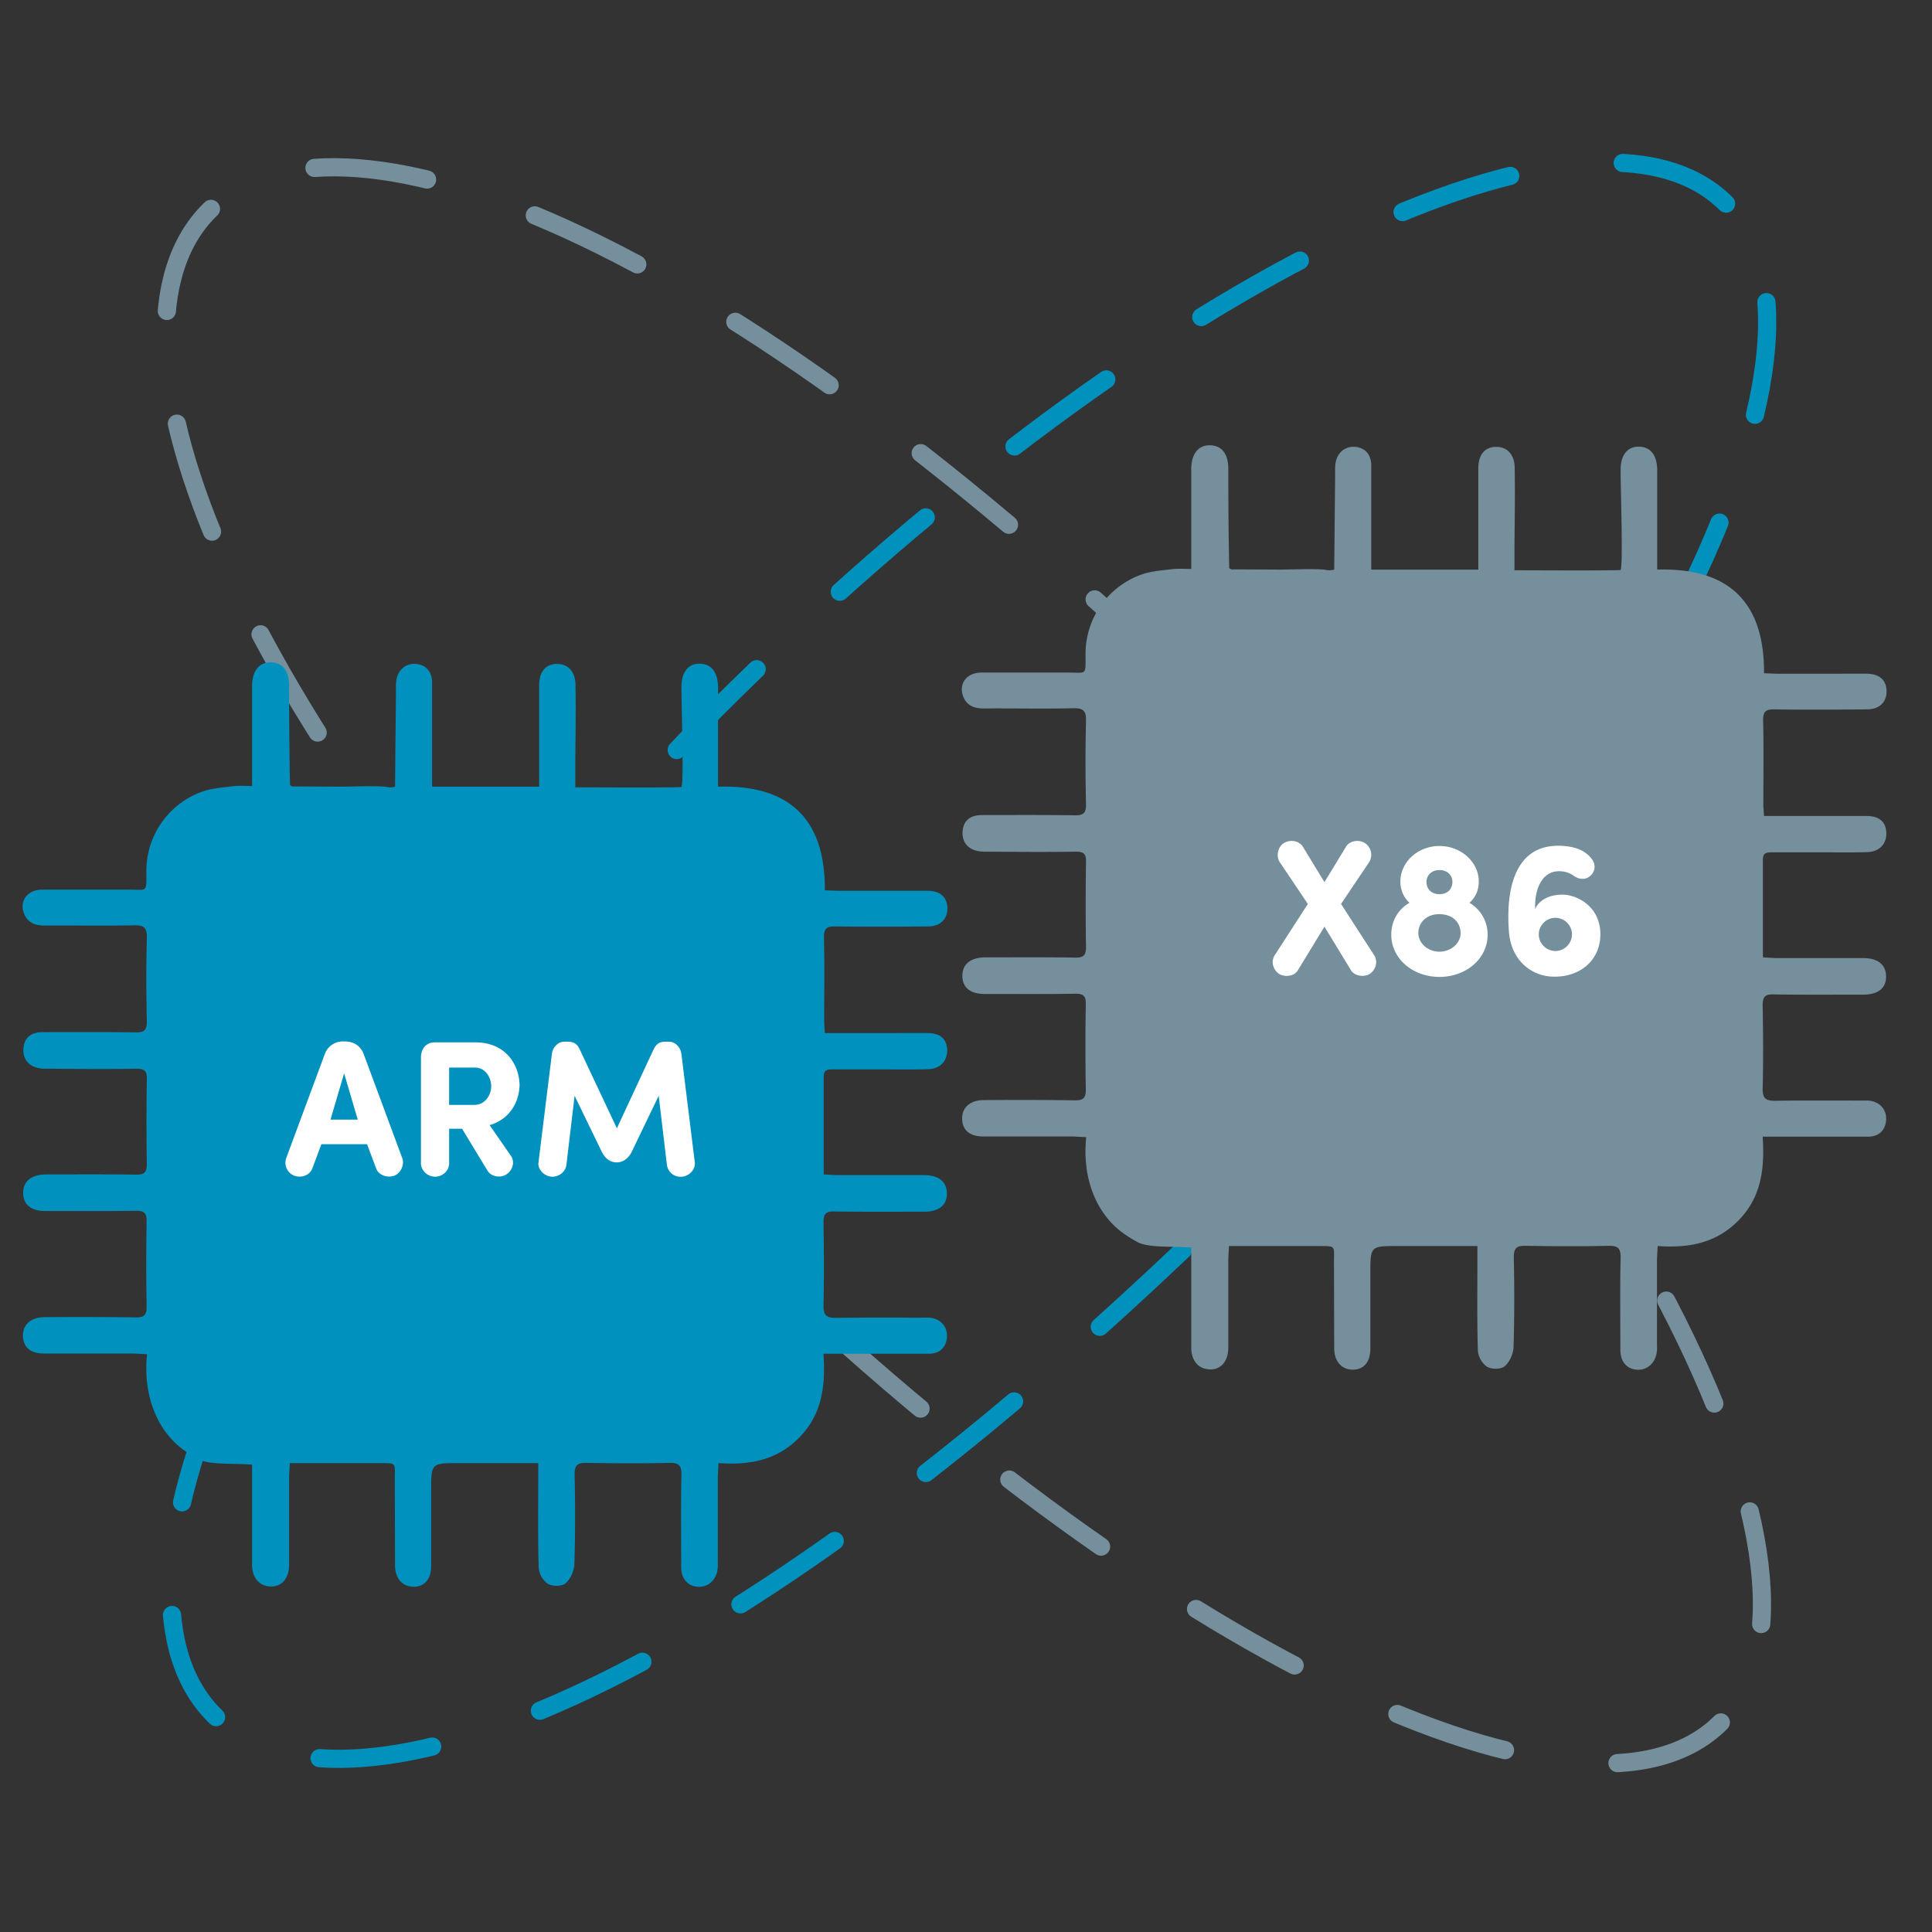 <svg xmlns="http://www.w3.org/2000/svg" xml:space="preserve" id="Layer_1" x="0" y="0" version="1.1" viewBox="0 0 850 850">
  <rect x="0" y="0" width="850" height="850" fill="#333333" stroke="none"/>
  <style>
    .st6{enable-background:new}.st7{fill:#fff}
  </style>
  <path id="Layer_2_00000093866693757886040790000007331296095967741625_" fill="none" stroke="#758f9c" stroke-dasharray="50 50" stroke-linecap="round" stroke-linejoin="round" stroke-width="8" d="M757.1 757.8c-61.3 61.3-260.2-38.3-444.3-222.4-436.4-448.3-226.3-658.3 221.9-222 184.1 184.1 283.7 383.1 222.4 444.4h0z"/>
  <path id="Layer_3" fill="none" stroke="#0091bd" stroke-dasharray="50 50" stroke-linecap="round" stroke-linejoin="round" stroke-width="8" d="M759.4 89.6C698.1 28.3 499.2 127.9 315 312-121.3 760.3 88.8 970.3 537 534 721.1 349.8 820.7 150.9 759.4 89.6h0z"/>
  <g id="Layer_1_00000180345756104786276190000003506528160067836319_">
    <path fill="#0091be" d="m173.8 346.1.4-41.4c0-1.8-.1-3.7.2-5.5.7-4.7 4.4-7.5 8.7-7.1s7 3.4 7 8.2v45.8h47.1v-44.6c0-6 2.9-9.4 7.9-9.4 4.8 0 8.1 3.4 8.1 9.4.2 11.7 0 23.3-.1 35v9.9c8.3 0 39 .2 46.6-.1 1.3 0 .1-35.4.1-44 0-6.6 3-10.4 8.1-10.3s8 3.8 8 10.5v43.6c31.1-.9 47.2 13.9 47 45.6l5.4.2h39.5c5.8 0 8.9 2.7 9 7.6s-3.1 8.1-8.7 8.1c-13.5.1-27 .2-40.5 0-3.9-.1-5.2.9-5.1 5 .3 12.5.1 25 .1 37.5l.3 4.4H408c5.5 0 8.5 2.5 8.7 7.3.2 4.9-2.9 8.4-8.3 8.6-6.3.2-12.7.1-19 .1h-23c-2.2 0-4 .1-4 3.1v43.1l5 .3h39c6.6 0 10.2 2.9 10.2 8.2 0 5.1-3.6 7.9-10 7.9-13.2 0-26.3.1-39.5-.1-3.7-.1-4.8 1-4.8 4.8.2 12.2.3 24.3 0 36.5-.1 4.6 1.5 5.6 5.8 5.5 12.5-.2 25-.1 37.5-.1 1.3 0 2.7-.1 4 .1 4.6.7 7.4 4.2 7 8.7-.4 4.4-3.3 7.1-8 7.1h-46.3c.9 13.9-.5 26.4-10.5 36.7-9.8 10.1-21.9 12.4-35.7 11.4l-.3 5.7v37c0 1.3.1 2.7-.1 4-.6 4.8-4.3 8.1-8.8 7.7-4.4-.3-7.2-3.6-7.2-8.6 0-13.5-.2-27 .1-40.5.1-4.1-1-5.5-5.3-5.4-12.2.3-24.3.2-36.5 0-3.8-.1-5.2.9-5.2 5 .3 13.2.3 26.3-.1 39.5-.1 3-1.7 6.6-3.9 8.5-1.6 1.4-5.8 1.4-7.8.2a9.8 9.8 0 0 1-4-7.2c-.4-13.3-.2-26.7-.2-40v-5.9h-34.9c-12.2 0-12.2 0-12.2 12.2v33c0 5.7-2.8 9.1-7.5 9.2-4.9.1-8.3-3.4-8.4-9.2l-.1-37c-.1-9 1.5-8.1-8.3-8.2h-37.9l-.3 5.6v39c0 5.9-3 9.6-7.7 9.7-5.2 0-8.5-3.5-8.6-9.5v-44.1c-7.7-.7-18.4.2-23.4-2.3a59 59 0 0 1-5.6-3.4c-12.9-8.7-19.1-25-17.2-42.9l-5.8-.3H19.4c-6 0-9.3-2.8-9.3-8 0-4.8 3.6-8 9.5-8 13.3-.1 26.7-.1 40 .1 3.7.1 5-1 4.9-4.8-.2-12.5-.2-25 0-37.5.1-3.5-1-4.6-4.5-4.6-13.3.2-26.7.1-40 .1-6.4 0-9.8-2.9-9.8-8s3.6-8 9.9-8.1c13.2 0 26.3-.1 39.5.1 3.6.1 5-.7 5-4.6-.2-12.5-.2-25 0-37.5.1-3.6-1.1-4.5-4.6-4.5-12.7.2-25.3.1-38 0-1.5 0-3 .1-4.5-.2-4.8-.7-7.5-4-7.2-8.6.3-4.7 3.1-7.2 8.3-7.3 13.7 0 27.3-.1 41 .1 4 .1 5.1-1.1 5-5.1-.3-12.2-.3-24.3 0-36.5.1-4.6-1.4-5.6-5.7-5.5-13.2.3-26.3 0-39.5.1-4.1 0-7.3-1.4-8.8-5.2-2.2-5.7 1.5-10.6 8-10.6h38c8.3 0 7.8 1.5 7.8-7.6a37 37 0 0 1 24-35.3c4.4-1.7 9.4-2 14.1-2.6 2.6-.3 5.2-.1 8.4-.1v-43.9c0-6.6 3-10.5 8.1-10.5 5.2 0 8.2 3.7 8.2 10.3 0 14.3.1 28.7.4 43.7.8.7 1.3.7 1.8.6l21 .1 11.2-.2c2.3 0 4.6 0 7.7.2 2.4.5 3.5.3 4.5 0"/>
    <g id="ARM_Shapes" class="st6">
      <path d="m141.4 503.4-4 10.7c-1.1 2.9-4.7 4.3-7.8 3.2a6.1 6.1 0 0 1-3.7-7.7l16.9-45.6a8.4 8.4 0 0 1 8.4-5.8h.5c4.3 0 7.1 2.2 8.4 5.8l16.9 45.6c1 2.9-.7 6.7-3.7 7.7-3.1 1-6.7-.3-7.8-3.2l-4-10.7h-20.1zm16-10.8-6-20.4-6 20.4h12zm58 2.4 9.5 13.7c1.7 2.6.6 6.4-2.3 8.1-2.7 1.6-6.5.8-8.1-1.7l-11.2-18.5h-5.7v15.3c0 3.1-2.8 5.8-6.2 5.8-3.2 0-6.2-2.7-6.2-5.8V465c.1-3.5 2.2-6.4 6-6.4h17.9c13.1 0 19.3 9.4 19.5 18.9-.3 7.7-4.5 15-13.2 17.5zm-17.8-25.4v16.5h11.1c4.8 0 7.4-4.4 7.4-8.2 0-3.7-2.4-8.2-7.1-8.2h-11.4zm89.8-7.6c1.5-3.2 3.2-3.7 5.6-3.7h1.3c2.9 0 5.2 2.6 5.5 5.5l5.9 47.7c.3 3-2.5 6-5.7 6.2a6 6 0 0 1-6.6-5.3l-3.6-30.3-11.6 24.1c-1.1 2.4-3.2 5.2-6.9 5.2s-5.7-2.8-6.8-5.2l-11.7-24.1-3.6 30.3c-.3 3.1-3.3 5.5-6.6 5.3-3.2-.3-6.1-3.2-5.7-6.2l5.9-47.7c.3-2.9 2.6-5.5 5.5-5.5h1.3c2.4 0 4.2.5 5.6 3.7l16.2 34.4 16-34.4z" class="st7"/>
    </g>
  </g>
  <g id="Layer_4">
    <path fill="#758f9c" d="m587 250.6.4-41.4c0-1.8-.1-3.7.2-5.5.7-4.7 4.4-7.5 8.7-7.1 4.3.4 7 3.4 7 8.2v45.8h47.1V206c0-6 2.9-9.4 7.9-9.4 4.8 0 8.1 3.4 8.1 9.4.2 11.7 0 23.3-.1 35v9.9c8.3 0 39 .2 46.6-.1 1.3 0 .1-35.4.1-44 0-6.6 3-10.4 8.1-10.3 5.1.1 8 3.8 8 10.5v43.6c31.1-.9 47.2 13.9 47 45.6l5.4.2H821c5.8 0 8.9 2.7 9 7.6s-3.1 8.1-8.7 8.1c-13.5.1-27 .2-40.5 0-3.9-.1-5.2.9-5.1 5 .3 12.5.1 25 .1 37.5l.3 4.4h45.1c5.5 0 8.5 2.5 8.7 7.3.2 4.9-2.9 8.4-8.3 8.6-6.3.2-12.7.1-19 .1h-23c-2.2 0-4 .1-4 3.1v43.1l5 .3h39c6.6 0 10.2 2.9 10.2 8.2 0 5.1-3.6 7.9-10 7.9-13.2 0-26.3.1-39.5-.1-3.7-.1-4.8 1-4.8 4.8.2 12.2.3 24.3 0 36.5-.1 4.6 1.5 5.6 5.8 5.5 12.5-.2 25-.1 37.5-.1 1.3 0 2.7-.1 4 .1 4.6.7 7.4 4.2 7 8.7-.4 4.4-3.3 7.1-8 7.1h-46.3c.9 13.9-.5 26.4-10.5 36.7-9.8 10.1-21.9 12.4-35.7 11.4l-.3 5.7v37c0 1.3.1 2.7-.1 4-.6 4.8-4.3 8.1-8.8 7.7-4.4-.3-7.2-3.6-7.2-8.6 0-13.5-.2-27 .1-40.5.1-4.1-1-5.5-5.3-5.4-12.2.3-24.3.2-36.5 0-3.8-.1-5.2.9-5.2 5 .3 13.2.3 26.3-.1 39.5-.1 3-1.7 6.6-3.9 8.5-1.6 1.4-5.8 1.4-7.8.2a9.8 9.8 0 0 1-4-7.2c-.4-13.3-.2-26.7-.2-40v-5.9h-34.9c-12.2 0-12.2 0-12.2 12.2v33c0 5.7-2.8 9.1-7.5 9.2-4.9.1-8.3-3.4-8.4-9.2l-.1-37c-.1-9 1.5-8.1-8.3-8.2h-37.9l-.3 5.6v39c0 5.9-3 9.6-7.7 9.7-5.2 0-8.5-3.5-8.6-9.5v-44.1c-7.7-.7-18.4.2-23.4-2.3a59 59 0 0 1-5.6-3.4c-12.9-8.7-19.1-25-17.2-42.9l-5.8-.3h-39.5c-6 0-9.3-2.8-9.3-8 0-4.8 3.6-8 9.5-8 13.3-.1 26.7-.1 40 .1 3.7.1 5-1 4.9-4.8-.2-12.5-.2-25 0-37.5.1-3.5-1-4.6-4.5-4.6-13.3.2-26.7.1-40 .1-6.4 0-9.8-2.9-9.8-8s3.6-8 9.9-8.1c13.2 0 26.3-.1 39.5.1 3.6.1 5-.7 5-4.6-.2-12.5-.2-25 0-37.5.1-3.6-1.1-4.5-4.6-4.5-12.7.2-25.3.1-38 0-1.5 0-3 .1-4.5-.2-4.8-.7-7.5-4-7.2-8.6.3-4.7 3.1-7.2 8.3-7.3 13.7 0 27.3-.1 41 .1 4 .1 5.1-1.1 5-5.1-.3-12.2-.3-24.3 0-36.5.1-4.6-1.4-5.6-5.7-5.5-13.2.3-26.3 0-39.5.1-4.1 0-7.3-1.4-8.8-5.2-2.2-5.7 1.5-10.6 8-10.6h38c8.3 0 7.8 1.5 7.8-7.6a37 37 0 0 1 24-35.3c4.4-1.7 9.4-2 14.1-2.6 2.6-.3 5.2-.1 8.4-.1v-43.9c0-6.6 3-10.5 8.1-10.5 5.2 0 8.2 3.7 8.2 10.3 0 14.3.1 28.7.4 43.7.8.7 1.3.7 1.8.6l21 .1 11.2-.2c2.3 0 4.6 0 7.7.2 2.3.5 3.4.3 4.5 0"/>
    <g id="X86_Shapes" class="st6">
      <path d="M571 426.9c-1.4 2.5-5.5 3.2-8.2 1.6-2.8-1.9-3.7-5.5-2-8.2l14.6-22.6-12.5-18.6c-1.5-2.6-.7-6.6 2-8.2 2.8-1.7 6.7-1 8.3 1.6l9.5 15.6 9.5-15.6c1.6-2.6 5.5-3.3 8.3-1.6a6.2 6.2 0 0 1 2 8.2L590 397.7l14.6 22.6c1.7 2.6.8 6.3-2 8.2-2.7 1.6-6.8.8-8.2-1.6l-11.7-19.2-11.7 19.2zm62.3-54.7c9.4 0 17.3 7 17.3 15.6 0 3.9-1.5 7.1-4.1 9.4 4.8 2.8 8 8 8 14 0 10.6-9.5 18.6-21.2 18.6s-21.2-8-21.2-18.6c0-6.1 3.1-11.2 8-14-2.5-2.4-4-5.5-4-9.4.1-8.7 7.8-15.6 17.2-15.6zm0 46.5c4.9 0 9.3-3.5 9.3-8.2 0-4.3-3.1-8.3-9.4-8.3-6 0-9.2 4.1-9.2 8.3.1 4.7 4.4 8.2 9.3 8.2zm0-25.3c3.8 0 5.7-2.5 5.7-5.4 0-2.7-2-5.2-5.7-5.2s-5.7 2.5-5.7 5.2c0 2.9 1.9 5.4 5.7 5.4zm52.6-10.1c-7.6 0-10.6 8.1-10.5 15.4v1.4c.8-2.5 4.3-6.5 12.1-6.5 5.7 0 16.6 4.7 16.6 17.5 0 10.7-8.1 18.6-20.2 18.6-10.5 0-19-7.6-20-19.4-1.4-17.2 1.6-38.8 22.5-38.2 4.8.2 10 1.1 13.6 5.4 2 2.4 2.2 5.4-.2 7.7-2.2 2.2-5.5 1.7-7.7-.1a11.1 11.1 0 0 0-6.2-1.8zm-1.6 20.5c-4 0-7.3 3.3-7.3 7.3s3.3 7.3 7.3 7.3 7.3-3.3 7.3-7.3-3.3-7.3-7.3-7.3z" class="st7"/>
    </g>
  </g>
</svg>
